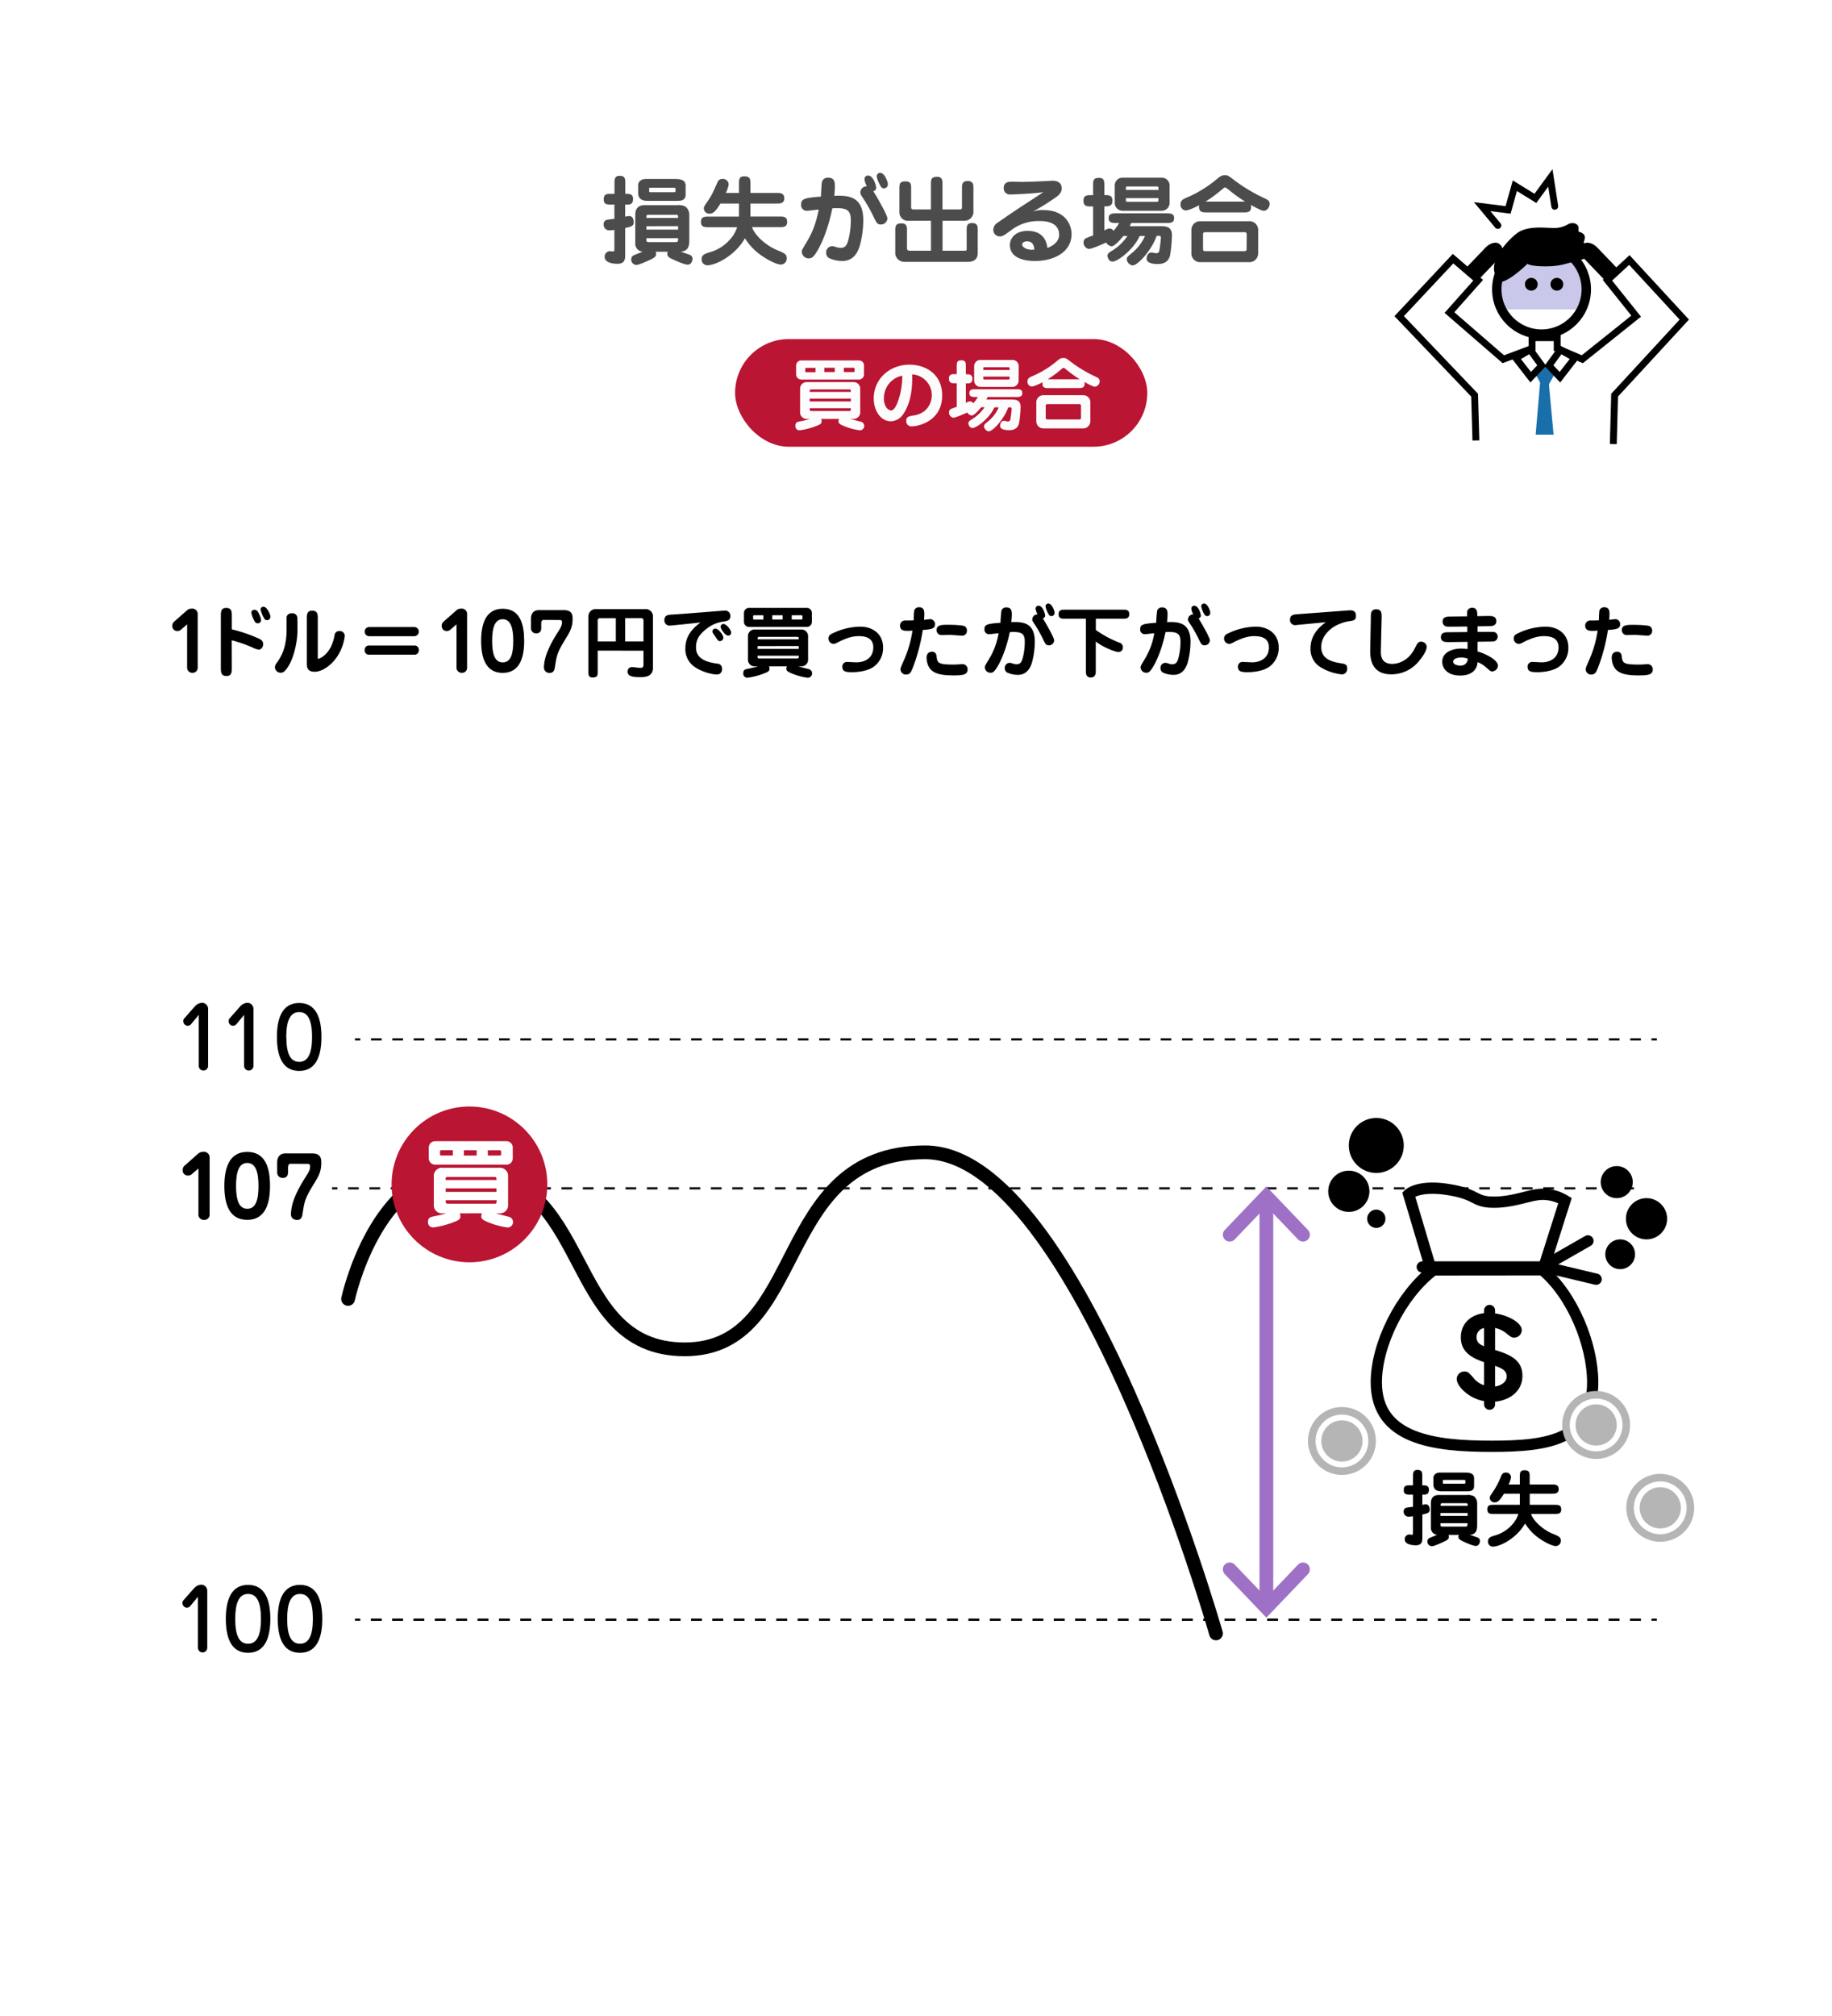 <svg xmlns="http://www.w3.org/2000/svg" viewBox="0 0 800 880"><defs><style>.cls-1,.cls-13{fill:#fff;}.cls-10,.cls-11,.cls-15,.cls-16,.cls-17,.cls-2,.cls-3,.cls-4,.cls-8,.cls-9{fill:none;}.cls-10,.cls-15,.cls-16,.cls-17,.cls-2,.cls-3,.cls-8,.cls-9{stroke:#000;}.cls-10,.cls-11,.cls-13,.cls-15,.cls-16,.cls-17,.cls-2,.cls-3,.cls-4,.cls-8,.cls-9{stroke-miterlimit:10;}.cls-2,.cls-3{stroke-width:0.93px;}.cls-3{stroke-dasharray:4.66 4.66;}.cls-4{stroke:#9e71c6;}.cls-10,.cls-16,.cls-4,.cls-9{stroke-linecap:round;}.cls-10,.cls-4{stroke-width:6px;}.cls-5{fill:#4c4c4c;}.cls-6{fill:#ba1532;}.cls-7{fill:#fcfcfc;}.cls-8,.cls-9{stroke-width:4.92px;}.cls-11,.cls-13{stroke:#b5b5b5;stroke-width:3.3px;}.cls-12{fill:#b5b5b5;}.cls-14{fill:#c9c8ea;}.cls-15{stroke-width:4.11px;}.cls-16,.cls-17{stroke-width:3px;}.cls-18{fill:#186faa;}</style></defs><g id="レイヤー_4" data-name="レイヤー 4"><rect class="cls-1" x="-3574" y="-524" width="6049" height="7188"/></g><g id="レイヤー_1" data-name="レイヤー 1"><line class="cls-2" x1="155" y1="453.71" x2="157.34" y2="453.71"/><line class="cls-3" x1="162" y1="453.71" x2="718.83" y2="453.71"/><line class="cls-2" x1="721.16" y1="453.71" x2="723.5" y2="453.71"/><line class="cls-2" x1="145" y1="518.71" x2="147.34" y2="518.71"/><line class="cls-3" x1="152" y1="518.71" x2="708.83" y2="518.71"/><line class="cls-2" x1="711.16" y1="518.71" x2="713.5" y2="518.71"/><polyline class="cls-2" points="157.34 707 155 707 157.34 707"/><line class="cls-3" x1="162" y1="707" x2="718.83" y2="707"/><polyline class="cls-2" points="721.16 707 723.5 707 721.16 707"/><line class="cls-3" x1="716.5" y1="707" x2="159.67" y2="707"/><line class="cls-4" x1="553" y1="525" x2="553" y2="697"/><polyline class="cls-4" points="569 685.04 553 701.77 537 685.04"/><polyline class="cls-4" points="537 538.96 553 522.23 569 538.96"/><path d="M621.11,652.37v4.53a9.3,9.3,0,0,1,1.44-.25c1.76,0,1.76,1.94,1.76,2.34,0,1.4-.94,1.62-3.2,2.12v10c0,1.48,0,3.42-2.88,3.42-1.77,0-4.79-.43-4.79-2.55a2,2,0,0,1,2-2.16c.18,0,.9.11,1,.11.58,0,.58-.15.58-1.37v-6.7a19.27,19.27,0,0,1-2,.18,2.1,2.1,0,0,1-2.06-2.19,1.6,1.6,0,0,1,1.08-1.69c.44-.15,2.52-.36,3-.44v-5.32h-1.16c-1.51,0-2.88,0-2.88-1.91,0-2.13,1.16-2.13,2.88-2.13h1.16v-3.85c0-1.47,0-2.88,1.9-2.88,2.13,0,2.13,1.19,2.13,2.88v3.85c1.55,0,2.91,0,2.91,1.91,0,1.59-.68,2.13-2.12,2.13ZM632.52,670a3,3,0,0,1,.18.8c0,1.08-.83,1.51-1.87,2-1.19.58-4.54,2.13-5.51,2.13a2,2,0,0,1-2-2.09,1.65,1.65,0,0,1,1.12-1.59c.47-.21,2.7-1.08,3.17-1.29a3,3,0,0,1-2.77-3.21V656.15c0-3.57,2.77-3.57,3.6-3.57h12a5.87,5.87,0,0,1,3.13.51,3.8,3.8,0,0,1,1.48,3v9.21c0,1.95,0,4.4-3.17,4.65.54.21,3.42,1.19,3.53,1.26a1.57,1.57,0,0,1,.86,1.4c0,.51-.32,2.2-1.8,2.2s-5.65-2-6-2.2c-.79-.39-1.62-.79-1.62-1.87a2,2,0,0,1,.18-.76Zm6.84-27.21c1.76,0,4.35,0,4.35,2.48v3.35c0,2.34-2.05,2.34-3,2.34h-11.3c-.65,0-3.46,0-3.46-2.91v-2.88c0-1.62,1.33-2.38,3-2.38Zm1.55,14.54c0-1.08,0-1.18-1-1.18h-9.83c-1,0-1,.14-1,1.18ZM629,660.43v1.26h11.88v-1.26Zm0,4.46c0,1.37,0,1.48,1,1.48h9.83c1,0,1-.33,1-1.48ZM630.5,646c-.39,0-.43,0-.43.32v.72c0,.51,0,.62.43.62h8.57c.79,0,.83,0,.83-.62v-.68c0-.36-.25-.36-1-.36Z"/><path d="M663.69,644.66c0-1.65,0-2.88,2.06-2.88,2.23,0,2.23,1.26,2.23,2.88V648h9.79c1.22,0,2.88,0,2.88,2s-1.62,2-2.88,2H668v4.86h10.87c1.44,0,2.88,0,2.88,2s-1.44,2-2.88,2h-10.3c1.37,3.78,6.12,7.23,9.07,8.46,3.14,1.29,3.93,1.65,3.93,3.2a2.21,2.21,0,0,1-2.2,2.34c-1.58,0-4.82-1.69-7-3.2a22,22,0,0,1-6.4-6.66c-3.6,6.41-10.84,10.11-14.08,10.11a2.13,2.13,0,0,1-2.12-2.26c0-1.52,1-2,2.73-2.52a15.85,15.85,0,0,0,8.64-5.8,12.11,12.11,0,0,0,1.91-3.67H652.36c-1.48,0-2.88,0-2.88-2s1.4-2,2.88-2h11.33V652h-6.94c-1.87,3.17-2.88,3.78-4,3.78a2,2,0,0,1-2.19-1.94c0-.62.14-.83,1.29-2.52a34.44,34.44,0,0,0,3.64-6.91c.36-.83.75-1.62,2.09-1.62a2.13,2.13,0,0,1,2.26,2,10.39,10.39,0,0,1-1.08,3.2h4.93Z"/><path class="cls-5" d="M273,89.31V94.6a10.62,10.62,0,0,1,1.68-.29c2.05,0,2.05,2.26,2.05,2.73,0,1.64-1.09,1.89-3.73,2.48v11.63c0,1.72,0,4-3.36,4-2.06,0-5.59-.5-5.59-3a2.35,2.35,0,0,1,2.35-2.52c.21,0,1,.13,1.22.13.67,0,.67-.17.67-1.6v-7.81c-.92.12-1.93.21-2.31.21A2.45,2.45,0,0,1,263.6,98a1.86,1.86,0,0,1,1.26-2c.5-.17,2.94-.42,3.44-.51V89.31H267c-1.77,0-3.36,0-3.36-2.23,0-2.48,1.34-2.48,3.36-2.48h1.34V80.11c0-1.72,0-3.36,2.23-3.36,2.48,0,2.48,1.38,2.48,3.36V84.6c1.8,0,3.4,0,3.4,2.23,0,1.85-.8,2.48-2.48,2.48Zm13.31,20.58a3.15,3.15,0,0,1,.21.93c0,1.26-1,1.76-2.18,2.35-1.39.67-5.3,2.48-6.43,2.48a2.34,2.34,0,0,1-2.27-2.44,1.92,1.92,0,0,1,1.31-1.85c.54-.25,3.15-1.26,3.69-1.51a3.46,3.46,0,0,1-3.23-3.74V93.72c0-4.16,3.23-4.16,4.2-4.16h14a6.87,6.87,0,0,1,3.65.59A4.43,4.43,0,0,1,301,93.68v10.75c0,2.27,0,5.13-3.7,5.42.63.25,4,1.39,4.12,1.47a1.84,1.84,0,0,1,1,1.64c0,.59-.37,2.56-2.1,2.56s-6.59-2.35-7.05-2.56c-.93-.46-1.89-.93-1.89-2.19a2.18,2.18,0,0,1,.21-.88Zm8-31.76c2.06,0,5.09,0,5.09,2.9v3.91c0,2.73-2.4,2.73-3.53,2.73H282.67c-.76,0-4,0-4-3.4V80.91c0-1.89,1.56-2.78,3.45-2.78Zm1.81,17c0-1.26,0-1.38-1.18-1.38H283.47c-1.22,0-1.22.17-1.22,1.38Zm-13.86,3.62v1.47h13.86V98.72Zm0,5.21c0,1.59,0,1.72,1.22,1.72h11.46c1.18,0,1.18-.38,1.18-1.72Zm1.72-22c-.46,0-.5,0-.5.38v.84c0,.59,0,.72.5.72h10c.92,0,1,0,1-.72v-.8c0-.42-.29-.42-1.21-.42Z"/><path class="cls-5" d="M322.69,80.32c0-1.93,0-3.36,2.4-3.36,2.6,0,2.6,1.47,2.6,3.36v3.9h11.43c1.43,0,3.36,0,3.36,2.32s-1.89,2.31-3.36,2.31H327.69v5.67h12.69c1.68,0,3.36,0,3.36,2.31s-1.68,2.31-3.36,2.31h-12c1.6,4.41,7.15,8.44,10.59,9.87,3.65,1.51,4.58,1.93,4.58,3.74a2.58,2.58,0,0,1-2.56,2.73c-1.85,0-5.63-2-8.19-3.74A25.5,25.5,0,0,1,325.3,104c-4.2,7.48-12.65,11.8-16.43,11.8a2.51,2.51,0,0,1-2.48-2.64c0-1.77,1.18-2.31,3.2-2.94a18.5,18.5,0,0,0,10.08-6.77,14.48,14.48,0,0,0,2.23-4.28H309.46c-1.72,0-3.36,0-3.36-2.31s1.64-2.31,3.36-2.31h13.23V88.85h-8.1c-2.19,3.69-3.36,4.41-4.67,4.41A2.33,2.33,0,0,1,307.36,91c0-.72.17-1,1.51-2.94,2-2.94,2.23-3.57,4.25-8.07.42-1,.88-1.89,2.43-1.89a2.49,2.49,0,0,1,2.65,2.4,12.37,12.37,0,0,1-1.26,3.73h5.75Z"/><path class="cls-5" d="M356.21,110.61c-1,1.42-1.64,2.18-3,2.18a3,3,0,0,1-3.06-2.81c0-.76,0-.84,2-4.16s3.87-6.89,5.38-14.33c-.8,0-4.24.51-5,.51a2.44,2.44,0,0,1-2.69-2.69c0-2.56,1.52-2.94,8.62-3.49.12-1,.21-5.75.54-6.64a2.66,2.66,0,0,1,2.69-1.63c2.9,0,2.9,2.43,2.9,3.82a39.74,39.74,0,0,1-.29,4.11c6.25-.25,12.68.21,12.68,10.67a43.54,43.54,0,0,1-1.55,11.22c-.76,2.31-2.44,6.55-7.56,6.55a13.84,13.84,0,0,1-6-1.34,2.75,2.75,0,0,1-1.09-2.27,2.65,2.65,0,0,1,2.6-2.85,3.39,3.39,0,0,1,1.18.21,8.63,8.63,0,0,0,2.56.54c2.44,0,3-2,3.57-4.45a34.64,34.64,0,0,0,.84-7.35c0-3.66-.71-5.55-5.84-5.55-1.05,0-1.72,0-2.23.09C360.83,103.84,356.63,110,356.21,110.61ZM387.5,95.36A2.79,2.79,0,0,1,384.73,98c-1.64,0-2-.71-3.28-3.44A69.11,69.11,0,0,0,377.21,87c-1.34-2-1.51-2.23-1.51-2.9a2.73,2.73,0,0,1,2.86-2.77,8.8,8.8,0,0,1-1.05-3A1.53,1.53,0,0,1,379,76.62c2.56,0,3.61,4.71,3.61,5.21a1.53,1.53,0,0,1-1.26,1.64C382.67,85.48,387.5,93.8,387.5,95.36Zm.21-14.87A1.7,1.7,0,0,1,386,82.21c-1,0-1.43-.84-1.76-1.51A12.13,12.13,0,0,1,382.84,77a1.5,1.5,0,0,1,1.55-1.55c1.85,0,3,3.48,3.2,4.11A3,3,0,0,1,387.71,80.49Z"/><path class="cls-5" d="M406.53,109.43V96.36h-9.71a3.68,3.68,0,0,1-4.07-3.65V82.54c0-2.1,0-3.36,2.6-3.36s2.52,1.35,2.52,3.36v8c0,.71.55.88,1,.88h7.65V80.57c0-2,0-3.4,2.64-3.4,2.4,0,2.4,1.59,2.4,3.4V91.41h7.52c.58,0,1,0,1-1.14V82.38c0-1.77,0-3.36,2.52-3.36s2.48,1.84,2.48,3.36V92.79a3.91,3.91,0,0,1-4,3.57h-9.49v13.07h9.66c.71,0,.88-.08.88-.88v-7.9c0-1.89,0-3.28,2.44-3.28s2.39,1.73,2.39,3.28v9.79c0,3.19-2.27,3.86-4.45,3.86H394.76a4,4,0,0,1-3.82-3.53v-9.91c0-1.85,0-3.36,2.6-3.36s2.53,1.6,2.53,3.36v7.39c0,1.18.79,1.18,1.21,1.18Z"/><path class="cls-5" d="M455.58,91.7c9.83,0,12.35,6.64,12.35,10.46,0,8-7.89,11.76-15.92,11.76-1.59,0-11,0-11-6.93,0-3.32,2.73-6.21,7.73-6.21,7.6,0,8.4,5.67,8.65,7.47,4-1.59,5.12-3.86,5.12-5.75,0-6-7-6-8.36-6a19.55,19.55,0,0,0-13,4.29c-3.06,2.18-3.4,2.39-4.58,2.39a2.81,2.81,0,0,1-2.81-2.94,3.88,3.88,0,0,1,2.1-3.19c7.56-5.25,8.78-6,19.74-13.15-5.29.72-14.19,1-14.53,1a2.67,2.67,0,0,1-2.77-2.77c0-2.82,2.43-2.82,3.65-2.82.63,0,3.53.09,4.12.09,3.28,0,8.53-.26,10.08-.34.42,0,3.4-.17,3.53-.17,2.23,0,3.95,1,3.95,3.32,0,2-1.43,3.11-2.69,4a105,105,0,0,1-10,6.22A11.63,11.63,0,0,1,455.58,91.7Zm-7.1,13.65c-1.34,0-2.14.63-2.14,1.35,0,1.18,1.89,2.31,4.24,2.31.38,0,.63,0,1.1-.08C451.59,107.92,451.42,105.35,448.48,105.35Z"/><path class="cls-5" d="M490.57,103c-1.52,1.85-3.91,4.5-5.17,4.5a3.08,3.08,0,0,1-2.35-1.64c-.34.17-6.22,2.81-7.48,2.81a2.73,2.73,0,0,1-2.39-2.81,2.17,2.17,0,0,1,.71-1.72,35.68,35.68,0,0,1,3.44-1.35V90.11h-.79c-1.77,0-3.41,0-3.41-2.48s1.64-2.44,3.41-2.44h.79V81c0-2.1,0-3.36,2.61-3.36,2.31,0,2.31,1.56,2.31,3.36v4.16c1.89,0,3.53,0,3.53,2.44s-1.64,2.48-3.53,2.48v10.54a5.44,5.44,0,0,1,2.18-.88,2.22,2.22,0,0,1,1.85,1,23.71,23.71,0,0,0,2.44-3.4H487.5c-1.6,0-3.36,0-3.36-2.11s1.76-2.1,3.36-2.1h21.84c1.64,0,3.37,0,3.37,2.1s-1.73,2.11-3.37,2.11H494c-.17.37-.33.67-.67,1.38h13.11c2.47,0,5.33,0,5.33,4a64.68,64.68,0,0,1-.75,8.36c-.47,2.44-1.94,4.16-5.42,4.16-.89,0-4.88,0-4.88-2.31,0-1.6.93-2.73,2.06-2.73.3,0,1.77.34,2.1.34,1.22,0,1.35-.93,1.43-1.39.34-2.1.63-4.87.63-5.34,0-.88-.38-.88-1-.88h-.84c-2,5.93-8.11,12.94-10.58,12.94a3.07,3.07,0,0,1-2.48-2.6c0-.93.21-1.14,2.18-2.78A20,20,0,0,0,500,103h-2.31c-2.65,5.93-9.62,11.18-11.85,11.18-1.89,0-2.23-2.31-2.23-2.48,0-1,.8-1.51,1.47-1.93a22.14,22.14,0,0,0,7.27-6.77Zm20.16-14.53A3.42,3.42,0,0,1,507.08,92H490.44a3.42,3.42,0,0,1-3.65-3.57V81.12a3.41,3.41,0,0,1,3.65-3.57h16.64a3.41,3.41,0,0,1,3.65,3.57Zm-4.87-5.55V82c0-.59-.46-.59-.72-.59H492.33c-.25,0-.67,0-.67.59v.92Zm-14.2,3.57v1c0,.59.42.59.67.59h12.81c.26,0,.72,0,.72-.59v-1Z"/><path class="cls-5" d="M526.94,92.71c-1.68,0-3.36,0-3.36-2.44a2.21,2.21,0,0,1,.12-.71c-.75.38-4.41,2.31-6,2.31a2.52,2.52,0,0,1-2.19-2.65c0-1.76,1-2.26,3.15-3.15a52.65,52.65,0,0,0,12.52-7.73c1.77-1.47,2.23-1.84,3.78-1.84,1.22,0,1.3.08,4.12,2.22a71.13,71.13,0,0,0,13.36,7.94c1.17.55,2,1.09,2,2.35s-1.05,3-2.56,3c-1.09,0-4.24-1.77-5.67-2.57a4.14,4.14,0,0,1,.13.89c0,2.39-1.73,2.39-3.36,2.39Zm22.47,17.73a3.84,3.84,0,0,1-4,4H524.25a3.82,3.82,0,0,1-4-4v-9.87a3.82,3.82,0,0,1,4-4h21.17a3.8,3.8,0,0,1,4,4Zm-5-8.15a.82.82,0,0,0-.92-.93H526.22a.81.81,0,0,0-.88.93v6.42a.81.81,0,0,0,.88.93h17.23a.84.84,0,0,0,.92-.93ZM543.7,88a66,66,0,0,1-7.39-5.37c-.42-.34-1-.8-1.39-.8-.17,0-.38.08-.88.5A60,60,0,0,1,526.43,88Z"/><path d="M78.86,275a2.14,2.14,0,0,1-1.39.44,2.08,2.08,0,0,1-2.21-2.21,2.3,2.3,0,0,1,.78-1.87l5.68-5a3,3,0,0,1,2-.68,2.31,2.31,0,0,1,2.61,2.34v23.29a2.2,2.2,0,0,1-2.27,2.38,2.26,2.26,0,0,1-2.35-2.45V272.55Z"/><path d="M101.23,291.45c0,1.8,0,3.64-2.34,3.64s-2.45-1.67-2.45-3.64V269c0-1.81,0-3.64,2.31-3.64,2.48,0,2.48,1.66,2.48,3.64v5.71a66.41,66.41,0,0,1,11.12,3.74c1.29.54,2.58,1.12,2.58,2.75,0,1-.71,2.38-2,2.38a10.75,10.75,0,0,1-2.79-1,61.8,61.8,0,0,0-8.94-3.09ZM113,267.79a7.88,7.88,0,0,1,1,2.82,1.4,1.4,0,0,1-1.5,1.46c-.81,0-1.15-.51-1.59-1.39a11.45,11.45,0,0,1-1.16-3.16,1.28,1.28,0,0,1,1.36-1.33C112.18,266.19,112.66,267,113,267.79Zm5.07,1.46a1.43,1.43,0,0,1-1.4,1.46c-.88,0-1.15-.44-1.63-1.36a12.87,12.87,0,0,1-1.26-3.23,1.26,1.26,0,0,1,1.29-1.29C116.57,264.83,118.1,268.2,118.1,269.25Z"/><path d="M124.49,292.74a2.51,2.51,0,0,1-4.45-1.49,3.2,3.2,0,0,1,.85-1.94c1.66-2.38,4.25-6.22,4.25-14.45,0-1.83,0-5.13,0-5.44.1-.75.68-1.73,2.38-1.73a2.16,2.16,0,0,1,2.28,1.56c.13.38.1,5.27.1,6C129.93,279.83,128.23,288.77,124.49,292.74Zm14.28-6c0,.78,0,.85.24.85s4.28-1.36,6.25-7.08a19.71,19.71,0,0,0,.85-3.33,2,2,0,0,1,2.08-1.73,2.17,2.17,0,0,1,2.38,2.11,20.78,20.78,0,0,1-4.29,10.37c-1.9,2.34-5.4,5.3-8.87,5.3s-3.44-2.28-3.44-4.08V270.2c0-1.83,0-3.63,2.32-3.63,2.48,0,2.48,1.66,2.48,3.63Z"/><path d="M180.89,273.71a2,2,0,1,1,0,4H161.24a2,2,0,1,1,0-4Zm0,8.05a1.86,1.86,0,0,1,2,2,1.83,1.83,0,0,1-2,2H161.24a1.83,1.83,0,0,1-2-2,1.87,1.87,0,0,1,2-2Z"/><path d="M196.5,275a2.14,2.14,0,0,1-1.39.44,2.08,2.08,0,0,1-2.21-2.21,2.3,2.3,0,0,1,.78-1.87l5.68-5a3,3,0,0,1,2-.68,2.31,2.31,0,0,1,2.61,2.34v23.29a2.2,2.2,0,0,1-2.27,2.38,2.26,2.26,0,0,1-2.35-2.45V272.55Z"/><path d="M228.9,279.72c0,7.21-1.9,14-9.38,14s-9.42-6.63-9.42-14c0-6.83,1.74-14,9.42-14S228.9,272.69,228.9,279.72Zm-14,0c0,5.58,1.08,9.42,4.62,9.42s4.62-3.64,4.62-9.42c0-5.61-1.12-9.41-4.62-9.41S214.9,274.11,214.9,279.72Z"/><path d="M237.4,270.61c-.85,0-1.05.58-1.05,2v1.47c0,2.07-1.29,2.38-2.14,2.38a2.19,2.19,0,0,1-2.35-2.25V270c0-2,1-3.67,3.44-3.67h11c3.7,0,3.74,2.41,3.74,3.74,0,3.3-.82,5.13-2.55,7.95-4.18,6.84-4.32,7.58-5.2,13.33-.11.75-.38,2.38-2.25,2.38a2.34,2.34,0,0,1-2.51-2.31c0-5.48,3.63-11.66,6.18-15.64,1.4-2.18,1.7-3,1.7-4.15,0-.81-.2-1-1.36-1Z"/><path d="M261,284v9c0,1.76,0,2.72-2.21,2.72-1.87,0-1.87-1.26-1.87-2.76v-23.9a3.21,3.21,0,0,1,3.5-3.19h21.32a3.17,3.17,0,0,1,3.4,3.16v22.33c0,4.15-3.47,4.22-5.85,4.22-4.05,0-5.24-.85-5.24-2.38a1.87,1.87,0,0,1,2.11-2c.51,0,2.93.34,3.5.34,1.33,0,1.33-.92,1.33-1.5v-6Zm7.92-4V269.86H262a.92.92,0,0,0-1,1V280ZM281,280v-9.15a.94.94,0,0,0-1.05-1H273V280Z"/><path d="M292.38,273.09a2.22,2.22,0,0,1-2.24-2.48c0-2.17,1.83-2.28,3.3-2.34,3.63-.17,22.26-1.74,23-1.74a2.27,2.27,0,0,1,2.51,2.42c0,1.9-1.46,2.14-3.16,2.38a15,15,0,0,0-7.07,3c-3.2,2.42-4.79,4.73-4.79,8.26,0,5.65,5.88,6.56,9.28,7.11A2.07,2.07,0,0,1,315.3,292a2.16,2.16,0,0,1-2.25,2.41c-3,0-8.33-1.84-10.77-4.15a9.26,9.26,0,0,1-3-7.17c0-6.19,4-9.32,6.59-11.39C304.66,271.9,292.89,273.09,292.38,273.09Zm20,1.3c1.32,0,3.5,2.78,3.5,3.94a1.56,1.56,0,0,1-1.5,1.53c-.71,0-.85-.2-2.24-2.31-.88-1.29-1-1.43-1-1.8A1.21,1.21,0,0,1,312.34,274.39Zm2.34-.79a1.14,1.14,0,0,1,1.26-1.22c1.16,0,3.3,2.52,3.3,3.74a1.24,1.24,0,0,1-1.26,1.33,2.24,2.24,0,0,1-.64-.14C316.45,276.94,314.68,274.49,314.68,273.6Z"/><path d="M335.8,290.87a2.55,2.55,0,0,1,.24,1c0,1.16-.85,1.5-2.45,2.11a30.28,30.28,0,0,1-7.11,1.84,1.76,1.76,0,0,1-1.9-2c0-1.46.88-1.66,1.87-1.87a41,41,0,0,0,4.55-1.09h-1.25a2.86,2.86,0,0,1-3.13-3V277.79a2.88,2.88,0,0,1,3.13-3h20a2.89,2.89,0,0,1,3.13,3v10.06a2.87,2.87,0,0,1-3.13,3h-1.23c1.19.31,3.57,1,4.8,1.26a1.92,1.92,0,0,1-.55,3.74,27,27,0,0,1-7.95-2.31c-.68-.34-1.43-.71-1.43-1.6a2.36,2.36,0,0,1,.27-1.09Zm18.73-19.51a2.21,2.21,0,0,1-2.31,2.31h-25a2.24,2.24,0,0,1-2.35-2.31v-3.71a2.24,2.24,0,0,1,2.35-2.31h25a2.21,2.21,0,0,1,2.31,2.31Zm-21.18-2.79h-4c-.38,0-.48.24-.48.51V270c0,.34.13.47.48.47h4Zm15.44,10.51c0-.79,0-1.09-.79-1.09H331.62c-.79,0-.79.3-.79,1.09Zm-18,2.95v1.23h18V282Zm0,4.19c0,.95,0,1.22.79,1.22H348c.79,0,.79-.27.79-1.22Zm10.95-17.65h-4.52v1.87h4.52Zm4,1.87h4.18c.34,0,.51-.13.51-.47v-.89a.45.45,0,0,0-.51-.51h-4.18Z"/><path d="M370,288.94c.4,0,3.4.17,4,.17,3.5,0,7.35-1.74,7.35-6.53,0-3.47-2.38-4.9-6.33-4.9-2.79,0-5.4.79-9.18,2.72a4.16,4.16,0,0,1-1.87.68,2.37,2.37,0,0,1-2.21-2.38c0-1.42,1.12-1.93,1.87-2.27a28.78,28.78,0,0,1,12-2.89c5.55,0,10,3.26,10,9.11a10.05,10.05,0,0,1-4.45,8.63c-2.79,1.77-6.9,2.14-9.11,2.14-3.23,0-4.25-.47-4.25-2.58A2,2,0,0,1,370,288.94Z"/><path d="M399.24,266.43a2.15,2.15,0,0,1,2.18-1.36c2.21,0,2.21,2,2.21,2.92s-.07,1.74-.14,2.55c.44,0,2.35-.27,2.72-.27a2.13,2.13,0,0,1,2.08,2.18c0,2.11-1.77,2.24-5.34,2.55-1.23,8.67-4.39,17-5.13,18.19a2.23,2.23,0,0,1-2,1.25,2.34,2.34,0,0,1-2.59-2.31c0-.51.14-.85,1.23-3.36a49.4,49.4,0,0,0,4-13.5c-.74.07-1.53.1-2.24.1-1.12,0-3.2,0-3.2-2.28a2.2,2.2,0,0,1,2.35-2.24c1.43,0,2.28,0,3.64-.07A33.64,33.64,0,0,1,399.24,266.43ZM409,286.56c.31,2.85.71,3.53,7.45,3.53a32.4,32.4,0,0,0,3.5-.2c.13,0,.27,0,.41,0a2.24,2.24,0,0,1,2.17,2.35c0,2.35-2.24,2.58-6.19,2.58-5.61,0-7.65-.91-8.94-1.76-2.75-1.81-2.79-5.58-2.79-6,0-2.55,2.08-2.55,2.18-2.55C407.5,284.48,408.8,284.55,409,286.56Zm11.12-9.08c-.34,0-4.52-.34-5.37-.34-.55,0-2.93.07-3.44.07A2.11,2.11,0,0,1,409,275c0-2.28,2.28-2.28,5.21-2.28,1.22,0,6.12.11,7,.62a2.11,2.11,0,0,1,1,2.21A2,2,0,0,1,420.12,277.48Z"/><path d="M435,291.89c-.81,1.16-1.32,1.77-2.45,1.77a2.44,2.44,0,0,1-2.48-2.28c0-.61,0-.68,1.63-3.36a31.84,31.84,0,0,0,4.36-11.59c-.65,0-3.44.4-4,.4a2,2,0,0,1-2.17-2.17c0-2.08,1.22-2.38,7-2.82a54,54,0,0,1,.44-5.38,2.16,2.16,0,0,1,2.17-1.32c2.35,0,2.35,2,2.35,3.09a30.43,30.43,0,0,1-.24,3.33c5.07-.2,10.27.17,10.27,8.64a35.21,35.21,0,0,1-1.26,9.08c-.61,1.87-2,5.3-6.12,5.3a11.09,11.09,0,0,1-4.86-1.09,2.23,2.23,0,0,1-.88-1.83,2.15,2.15,0,0,1,2.1-2.32,2.88,2.88,0,0,1,1,.17,6.78,6.78,0,0,0,2.07.45c2,0,2.41-1.64,2.89-3.61a28.18,28.18,0,0,0,.68-6c0-2.95-.58-4.48-4.73-4.48-.85,0-1.39,0-1.8.06C438.75,286.42,435.35,291.38,435,291.89Zm25.33-12.34a2.27,2.27,0,0,1-2.25,2.14c-1.32,0-1.59-.57-2.65-2.78a57,57,0,0,0-3.43-6.12c-1.09-1.63-1.22-1.8-1.22-2.35a2.21,2.21,0,0,1,2.31-2.24,7.1,7.1,0,0,1-.85-2.42,1.24,1.24,0,0,1,1.22-1.39c2.07,0,2.92,3.81,2.92,4.22a1.23,1.23,0,0,1-1,1.32C456.43,271.56,460.34,278.29,460.34,279.55Zm.17-12a1.38,1.38,0,0,1-1.39,1.39c-.79,0-1.16-.68-1.43-1.22a9.8,9.8,0,0,1-1.12-3,1.21,1.21,0,0,1,1.25-1.26c1.5,0,2.45,2.82,2.59,3.33A2.61,2.61,0,0,1,460.51,267.52Z"/><path d="M478.53,275a47.81,47.81,0,0,0,10.23,5.51,2,2,0,0,1,1.57,2,1.9,1.9,0,0,1-2,2.1c-1.16,0-6.46-1.93-9.83-4.58V293c0,.78,0,2.72-2.18,2.72s-2.14-1.91-2.14-2.72V270.07H465c-1.26,0-2.72,0-2.72-1.94s1.36-2,2.72-2h25.39c1.26,0,2.73,0,2.73,1.94s-1.37,2-2.73,2H478.53Z"/><path d="M503,291.89c-.81,1.16-1.32,1.77-2.45,1.77a2.44,2.44,0,0,1-2.48-2.28c0-.61,0-.68,1.63-3.36a31.84,31.84,0,0,0,4.36-11.59c-.65,0-3.44.4-4,.4a2,2,0,0,1-2.17-2.17c0-2.08,1.22-2.38,7-2.82a54,54,0,0,1,.44-5.38,2.16,2.16,0,0,1,2.17-1.32c2.35,0,2.35,2,2.35,3.09a30.43,30.43,0,0,1-.24,3.33c5.07-.2,10.27.17,10.27,8.64a35.21,35.21,0,0,1-1.26,9.08c-.61,1.87-2,5.3-6.12,5.3a11.09,11.09,0,0,1-4.86-1.09,2.23,2.23,0,0,1-.88-1.83,2.15,2.15,0,0,1,2.1-2.32,2.88,2.88,0,0,1,1,.17,6.78,6.78,0,0,0,2.07.45c2,0,2.41-1.64,2.89-3.61a28.18,28.18,0,0,0,.68-6c0-2.95-.58-4.48-4.73-4.48-.85,0-1.39,0-1.8.06C506.75,286.42,503.35,291.38,503,291.89Zm25.33-12.34a2.27,2.27,0,0,1-2.25,2.14c-1.32,0-1.59-.57-2.65-2.78a57,57,0,0,0-3.43-6.12c-1.09-1.63-1.22-1.8-1.22-2.35a2.21,2.21,0,0,1,2.31-2.24,7.1,7.1,0,0,1-.85-2.42,1.24,1.24,0,0,1,1.22-1.39c2.07,0,2.92,3.81,2.92,4.22a1.23,1.23,0,0,1-1,1.32C524.43,271.56,528.34,278.29,528.34,279.55Zm.17-12a1.38,1.38,0,0,1-1.39,1.39c-.79,0-1.16-.68-1.43-1.22a9.8,9.8,0,0,1-1.12-3,1.21,1.21,0,0,1,1.25-1.26c1.5,0,2.45,2.82,2.59,3.33A2.61,2.61,0,0,1,528.51,267.52Z"/><path d="M542.76,288.94c.41,0,3.4.17,4,.17,3.5,0,7.35-1.74,7.35-6.53,0-3.47-2.38-4.9-6.33-4.9-2.78,0-5.4.79-9.18,2.72a4.16,4.16,0,0,1-1.87.68,2.38,2.38,0,0,1-2.21-2.38c0-1.42,1.13-1.93,1.87-2.27a28.78,28.78,0,0,1,12-2.89c5.55,0,10,3.26,10,9.11a10.07,10.07,0,0,1-4.46,8.63c-2.79,1.77-6.9,2.14-9.11,2.14-3.23,0-4.25-.47-4.25-2.58A2,2,0,0,1,542.76,288.94Z"/><path d="M567.17,272.72c-.65.07-1.12.14-1.36.14a2.2,2.2,0,0,1-2.48-2.32c0-2.17,1.53-2.31,3.43-2.44l21.83-1.64c1.46-.1,3.53-.27,3.53,2.35,0,2-1,2.07-3.4,2.41a19,19,0,0,0-6.25,2.38c-2.18,1.43-5.51,4.32-5.51,8.88,0,5.1,4.45,6.39,8.33,7,2.07.34,3,.48,3,2.28a2.38,2.38,0,0,1-2.21,2.62,21.91,21.91,0,0,1-9.05-2.92,9.19,9.19,0,0,1-4.76-8.4c0-5.64,3.47-9.15,6.7-11.46Z"/><path d="M603,283.73c-.06,2.28,0,6.06,5,6.06.61,0,6.5,0,9.93-7,1-2,1.33-2.68,2.62-2.68a2.36,2.36,0,0,1,2.45,2.21c0,2.38-3.17,6-3.51,6.42a15.38,15.38,0,0,1-12,5.61c-9.38,0-9.21-8.26-9.14-11l.27-13.81c0-1.83.07-3.57,2.34-3.57,2.45,0,2.42,1.87,2.38,3.68Z"/><path d="M649.72,268.88c1.77,0,3.67,0,3.67,2.24s-2.07,2.18-3.6,2.21l-4.56.07,0,2.41,5.16,0c1.47,0,2.11,0,2.59.27a2.12,2.12,0,0,1,0,3.64c-.47.34-1.09.31-2.58.34l-5.17.07,0,4.25c3,.78,8.88,3.53,8.88,6.22a2.61,2.61,0,0,1-2.45,2.48c-.82,0-1-.24-2.82-1.87a11.66,11.66,0,0,0-3.61-2.18c-.23,3.51-2.85,5.85-7.58,5.85-5.84,0-7.85-3.36-7.85-6,0-4.55,5.1-5.78,8.26-5.78a27.63,27.63,0,0,1,2.79.21l0-3.13-8,.1c-1.7,0-3.64,0-3.64-2.14s1.91-2.17,3.61-2.17l7.92-.07,0-2.42-7.14.07c-1.87,0-2.34,0-3-.61a2.19,2.19,0,0,1-.64-1.6c0-2.17,1.9-2.17,3.6-2.21l7.11-.1c0-2.07,0-2.31.27-2.75a2.24,2.24,0,0,1,1.93-1c2.25,0,2.25,2,2.25,3.68ZM638.09,287c-.1,0-3.5,0-3.5,1.83,0,1.19,1.67,1.7,3.1,1.7a3,3,0,0,0,3.26-3A8.14,8.14,0,0,0,638.09,287Z"/><path d="M669.24,288.94c.4,0,3.4.17,4,.17,3.5,0,7.35-1.74,7.35-6.53,0-3.47-2.38-4.9-6.33-4.9-2.79,0-5.4.79-9.18,2.72a4.16,4.16,0,0,1-1.87.68A2.38,2.38,0,0,1,661,278.7c0-1.42,1.13-1.93,1.87-2.27a28.78,28.78,0,0,1,12-2.89c5.55,0,10,3.26,10,9.11a10.05,10.05,0,0,1-4.45,8.63c-2.79,1.77-6.9,2.14-9.11,2.14-3.23,0-4.25-.47-4.25-2.58A2,2,0,0,1,669.24,288.94Z"/><path d="M698.44,266.43a2.15,2.15,0,0,1,2.18-1.36c2.21,0,2.21,2,2.21,2.92s-.07,1.74-.14,2.55c.44,0,2.35-.27,2.72-.27a2.13,2.13,0,0,1,2.08,2.18c0,2.11-1.77,2.24-5.34,2.55-1.23,8.67-4.39,17-5.13,18.19a2.23,2.23,0,0,1-2,1.25,2.34,2.34,0,0,1-2.59-2.31c0-.51.14-.85,1.23-3.36a49.4,49.4,0,0,0,4-13.5c-.74.07-1.53.1-2.24.1-1.12,0-3.2,0-3.2-2.28a2.2,2.2,0,0,1,2.35-2.24c1.43,0,2.28,0,3.64-.07A37.61,37.61,0,0,1,698.44,266.43Zm9.76,20.13c.31,2.85.71,3.53,7.45,3.53a32.4,32.4,0,0,0,3.5-.2c.13,0,.27,0,.4,0a2.24,2.24,0,0,1,2.18,2.35c0,2.35-2.24,2.58-6.19,2.58-5.61,0-7.65-.91-8.94-1.76-2.75-1.81-2.79-5.58-2.79-6,0-2.55,2.08-2.55,2.18-2.55C706.7,284.48,708,284.55,708.2,286.56Zm11.12-9.08c-.34,0-4.52-.34-5.37-.34-.55,0-2.93.07-3.44.07a2.11,2.11,0,0,1-2.28-2.18c0-2.28,2.28-2.28,5.21-2.28,1.22,0,6.11.11,7,.62a2.11,2.11,0,0,1,1,2.21A2,2,0,0,1,719.32,277.48Z"/><rect class="cls-6" x="321" y="148" width="180" height="47" rx="23.5"/><path class="cls-7" d="M358.56,182.87a2.55,2.55,0,0,1,.24,1c0,1.16-.85,1.5-2.45,2.11a30.28,30.28,0,0,1-7.11,1.84,1.76,1.76,0,0,1-1.9-2c0-1.46.88-1.66,1.87-1.87a41.36,41.36,0,0,0,4.56-1.09h-1.26a2.86,2.86,0,0,1-3.13-3V169.79a2.88,2.88,0,0,1,3.13-3h20a2.89,2.89,0,0,1,3.13,3v10.06a2.87,2.87,0,0,1-3.13,3h-1.23c1.19.31,3.57,1,4.8,1.26a1.92,1.92,0,0,1-.55,3.74,27,27,0,0,1-7.95-2.31c-.68-.34-1.43-.71-1.43-1.6a2.36,2.36,0,0,1,.27-1.09Zm18.73-19.51a2.21,2.21,0,0,1-2.31,2.31H350a2.24,2.24,0,0,1-2.35-2.31v-3.71a2.24,2.24,0,0,1,2.35-2.31h25a2.21,2.21,0,0,1,2.31,2.31Zm-21.18-2.79h-4c-.38,0-.48.24-.48.51V162c0,.34.14.47.48.47h4Zm15.44,10.51c0-.79,0-1.09-.79-1.09H354.38c-.78,0-.78.3-.78,1.09ZM353.6,174v1.23h17.95V174Zm0,4.19c0,.95,0,1.22.78,1.22h16.38c.79,0,.79-.27.79-1.22Zm10.94-17.65H360v1.87h4.52Zm3.95,1.87h4.18c.34,0,.51-.13.51-.47v-.89a.45.45,0,0,0-.51-.51h-4.18Z"/><path class="cls-7" d="M394.46,180.7a6.7,6.7,0,0,1-5.44,3.19c-4.59,0-7.48-4.86-7.48-9.92,0-8.81,7.21-14.79,15.61-14.79,7.1,0,14.28,4.18,14.28,13.39,0,11.36-10.51,13.53-13.23,13.53a2.22,2.22,0,0,1-2.45-2.38c0-1.76,1-2,3.3-2.38a10.08,10.08,0,0,0,4.76-2,9.09,9.09,0,0,0-5.51-15.91C398.68,172.81,396.3,178,394.46,180.7Zm-8.5-6.84c0,3.37,1.74,5.31,3.2,5.31s2.72-3.16,3-4.12A32.83,32.83,0,0,0,394,164,9.88,9.88,0,0,0,386,173.86Z"/><path class="cls-7" d="M428.5,177.74c-1.23,1.5-3.16,3.64-4.18,3.64a2.5,2.5,0,0,1-1.91-1.33c-.27.14-5,2.28-6.05,2.28a2.21,2.21,0,0,1-1.94-2.28,1.75,1.75,0,0,1,.58-1.39,29.45,29.45,0,0,1,2.79-1.09V167.3h-.65c-1.43,0-2.75,0-2.75-2s1.32-2,2.75-2h.65V160c0-1.7,0-2.72,2.11-2.72,1.87,0,1.87,1.26,1.87,2.72v3.37c1.53,0,2.85,0,2.85,2s-1.32,2-2.85,2v8.54a4.44,4.44,0,0,1,1.76-.72,1.83,1.83,0,0,1,1.5.85,18.5,18.5,0,0,0,2-2.75h-1c-1.3,0-2.72,0-2.72-1.7s1.42-1.7,2.72-1.7h17.67c1.33,0,2.72,0,2.72,1.7s-1.39,1.7-2.72,1.7h-12.4c-.14.3-.28.54-.55,1.12h10.61c2,0,4.32,0,4.32,3.23a50.84,50.84,0,0,1-.62,6.77c-.37,2-1.56,3.36-4.38,3.36-.72,0-3.95,0-3.95-1.87,0-1.29.75-2.21,1.67-2.21.24,0,1.43.27,1.7.27,1,0,1.09-.74,1.16-1.12.27-1.7.51-3.94.51-4.32,0-.71-.31-.71-.82-.71h-.68c-1.63,4.79-6.56,10.47-8.57,10.47a2.48,2.48,0,0,1-2-2.11c0-.74.17-.91,1.77-2.24a16.22,16.22,0,0,0,4.65-6.12h-1.87c-2.14,4.79-7.78,9-9.58,9-1.53,0-1.81-1.87-1.81-2,0-.78.65-1.23,1.19-1.57a17.73,17.73,0,0,0,5.88-5.47ZM444.82,166a2.77,2.77,0,0,1-3,2.89H428.4a2.77,2.77,0,0,1-3-2.89V160a2.76,2.76,0,0,1,3-2.89h13.46a2.76,2.76,0,0,1,3,2.89Zm-3.95-4.49v-.75c0-.47-.37-.47-.58-.47H429.92c-.2,0-.54,0-.54.47v.75Zm-11.49,2.89v.78c0,.48.34.48.54.48h10.37c.21,0,.58,0,.58-.48v-.78Z"/><path class="cls-7" d="M457.94,169.41c-1.36,0-2.72,0-2.72-2a2,2,0,0,1,.1-.58c-.61.31-3.57,1.87-4.86,1.87a2,2,0,0,1-1.77-2.14c0-1.43.85-1.84,2.55-2.55a42.42,42.42,0,0,0,10.13-6.26c1.43-1.19,1.81-1.49,3.06-1.49,1,0,1.06.07,3.34,1.8a57.76,57.76,0,0,0,10.81,6.43c.95.44,1.63.88,1.63,1.9a2.36,2.36,0,0,1-2.07,2.41c-.89,0-3.44-1.42-4.59-2.07a3.53,3.53,0,0,1,.1.71c0,1.94-1.4,1.94-2.72,1.94Zm18.19,14.35A3.12,3.12,0,0,1,472.9,187H455.77a3.09,3.09,0,0,1-3.23-3.26v-8a3.08,3.08,0,0,1,3.23-3.23H472.9a3.06,3.06,0,0,1,3.23,3.23Zm-4.08-6.6a.67.67,0,0,0-.75-.75H457.36a.65.65,0,0,0-.71.75v5.2a.66.66,0,0,0,.71.75H471.3a.68.68,0,0,0,.75-.75Zm-.54-11.59a53.5,53.5,0,0,1-6-4.35c-.34-.27-.78-.65-1.12-.65-.14,0-.31.07-.71.41a49.81,49.81,0,0,1-6.16,4.59Z"/><path class="cls-8" d="M673.5,554.27c13.18,11,22,32.64,22,49.12,0,25-19.19,27.93-44.14,27.93s-50.35-3-50.35-27.93c0-16.45,10.59-38.1,25-49.07Z"/><path class="cls-8" d="M624.8,553.73l-9.66-32.42s4.14-4.14,17.24-2.07,11,5.52,20,5.52,15.86-3.45,21.38-3.45a19.08,19.08,0,0,1,9.65,2.76l-9.65,30.35"/><line class="cls-9" x1="621.07" y1="553.04" x2="674.8" y2="553.04"/><line class="cls-9" x1="674.11" y1="552.69" x2="693.42" y2="541.66"/><line class="cls-9" x1="675.36" y1="553.21" x2="697" y2="558.38"/></g><g id="レイヤー_2" data-name="レイヤー 2"><path class="cls-10" d="M152,567s12-56,50-56c58,0,43,78,97,78s38-86,105-86S531,713,531,713"/><circle class="cls-6" cx="205" cy="517" r="34"/><path class="cls-1" d="M200.76,529.64a3,3,0,0,1,.29,1.26c0,1.43-1.05,1.85-3,2.6a37.65,37.65,0,0,1-8.78,2.27,2.17,2.17,0,0,1-2.35-2.48c0-1.8,1.09-2,2.31-2.31a53.21,53.21,0,0,0,5.63-1.34h-1.56a3.54,3.54,0,0,1-3.86-3.74V513.47a3.55,3.55,0,0,1,3.86-3.74H218a3.56,3.56,0,0,1,3.87,3.74V525.9a3.56,3.56,0,0,1-3.87,3.74h-1.51c1.47.38,4.41,1.18,5.92,1.55a2.37,2.37,0,0,1-.67,4.62,33.46,33.46,0,0,1-9.83-2.85c-.84-.42-1.76-.88-1.76-2a2.91,2.91,0,0,1,.33-1.34Zm23.15-24.11a2.73,2.73,0,0,1-2.86,2.85H190.13a2.77,2.77,0,0,1-2.9-2.85V501a2.77,2.77,0,0,1,2.9-2.86h30.92a2.74,2.74,0,0,1,2.86,2.86Zm-26.17-3.45h-5c-.46,0-.59.3-.59.63v1.09c0,.43.17.59.59.59h5Zm19.07,13c0-1,0-1.34-1-1.34H195.59c-1,0-1,.38-1,1.34Zm-22.18,3.66v1.51h22.18v-1.51Zm0,5.16c0,1.18,0,1.52,1,1.52h20.25c1,0,1-.34,1-1.52Zm13.52-21.8h-5.58v2.31h5.58Zm4.88,2.31h5.16c.42,0,.63-.16.63-.59v-1.09a.55.55,0,0,0-.63-.63H213Z"/><path d="M86.8,443l-3.31,4a2.09,2.09,0,0,1-1.58.76,2,2,0,0,1-1.87-2,1.68,1.68,0,0,1,.39-1.19l4.68-5.29a4.57,4.57,0,0,1,3.06-1.55,2.67,2.67,0,0,1,2.7,2.92v24.62a2,2,0,1,1-4.07,0Z"/><path d="M106.6,443l-3.31,4a2.09,2.09,0,0,1-1.58.76,2,2,0,0,1-1.87-2,1.68,1.68,0,0,1,.39-1.19l4.68-5.29a4.57,4.57,0,0,1,3.06-1.55,2.67,2.67,0,0,1,2.7,2.92v24.62a2,2,0,1,1-4.07,0Z"/><path d="M140.37,452.64c0,7.27-1.84,14.83-9.72,14.83-7.63,0-9.72-7-9.72-14.83,0-7.23,1.8-14.83,9.72-14.83C138.39,437.81,140.37,445.08,140.37,452.64Zm-15.33,0c0,6.95,1.58,10.87,5.61,10.87s5.62-4,5.62-10.87-1.55-10.87-5.62-10.87S125,445.91,125,452.64Z"/><path d="M83.6,512.67a2.26,2.26,0,0,1-1.48.47,2.21,2.21,0,0,1-2.34-2.34,2.44,2.44,0,0,1,.83-2l6-5.29a3.27,3.27,0,0,1,2.16-.72,2.45,2.45,0,0,1,2.77,2.48V530a2.33,2.33,0,0,1-2.41,2.52,2.39,2.39,0,0,1-2.48-2.59V510.05Z"/><path d="M117.91,517.64c0,7.63-2,14.83-9.94,14.83s-10-7-10-14.83c0-7.23,1.84-14.83,10-14.83S117.91,510.19,117.91,517.64Zm-14.83,0c0,5.9,1.15,10,4.89,10s4.9-3.85,4.9-10c0-5.94-1.19-10-4.9-10S103.08,511.7,103.08,517.64Z"/><path d="M126.91,508c-.9,0-1.12.62-1.12,2.09v1.55c0,2.2-1.37,2.52-2.27,2.52a2.31,2.31,0,0,1-2.48-2.38v-4.42c0-2.16,1.08-3.89,3.64-3.89H136.3c3.93,0,4,2.55,4,4,0,3.49-.86,5.43-2.7,8.42-4.43,7.24-4.57,8-5.51,14.11-.1.79-.39,2.52-2.37,2.52-.14,0-2.66,0-2.66-2.45,0-5.79,3.85-12.34,6.55-16.55,1.47-2.31,1.8-3.14,1.8-4.4,0-.86-.22-1.08-1.44-1.08Z"/><path d="M86.44,697l-3.31,4a2.09,2.09,0,0,1-1.58.76,2,2,0,0,1-1.87-2,1.68,1.68,0,0,1,.39-1.19l4.68-5.29a4.57,4.57,0,0,1,3.06-1.55,2.67,2.67,0,0,1,2.7,2.92v24.62a2,2,0,1,1-4.07,0Z"/><path d="M118.05,706.64c0,7.27-1.84,14.83-9.72,14.83-7.63,0-9.72-7-9.72-14.83,0-7.23,1.8-14.83,9.72-14.83C116.07,691.81,118.05,699.08,118.05,706.64Zm-15.33,0c0,7,1.58,10.87,5.61,10.87s5.62-4,5.62-10.87-1.55-10.87-5.62-10.87S102.72,699.91,102.72,706.64Z"/><path d="M140.73,706.64c0,7.27-1.84,14.83-9.72,14.83-7.63,0-9.72-7-9.72-14.83,0-7.23,1.8-14.83,9.72-14.83C138.75,691.81,140.73,699.08,140.73,706.64Zm-15.33,0c0,7,1.58,10.87,5.61,10.87s5.62-4,5.62-10.87-1.55-10.87-5.62-10.87S125.4,699.91,125.4,706.64Z"/><path d="M648.07,594.6c-5.4-1.83-10.15-4.47-10.15-10.81s4.61-9.92,10.15-10.58V572a2.4,2.4,0,0,1,4.8,0v1.31c5.64.8,11.65,4,11.65,7.29a3.31,3.31,0,0,1-3.29,3.29c-.61,0-1.17,0-3-1.51a11.82,11.82,0,0,0-5.35-2.72v9.63c7.09,2.12,11.93,4.65,11.93,11.28s-5.4,10.62-11.93,11.28V613a2.4,2.4,0,0,1-4.8,0v-1.41c-6.62-1.08-11.94-6.48-11.94-9.59a3.3,3.3,0,0,1,3.39-3.33c1.46,0,1.88.51,3.85,2.72a9.78,9.78,0,0,0,4.7,3.29Zm0-14.9a4,4,0,0,0-3.29,3.95c0,2.68,2.07,3.52,3.29,4Zm4.8,25.52c2.35-.33,5.07-1.79,5.07-4.42s-2.35-3.62-5.07-4.6Z"/><circle class="cls-11" cx="725" cy="658.18" r="13.18"/><circle class="cls-12" cx="725" cy="658.18" r="9"/><circle class="cls-11" cx="586" cy="629" r="13.18"/><circle class="cls-12" cx="586" cy="629" r="9"/><circle class="cls-13" cx="697" cy="622" r="13.18"/><circle class="cls-12" cx="697" cy="622" r="9"/><circle cx="601" cy="532" r="4"/><circle cx="589" cy="520" r="9"/><circle cx="719" cy="532" r="9"/><circle cx="707.5" cy="547.5" r="6.5"/><circle cx="706" cy="516" r="7"/><circle cx="601" cy="500" r="12"/><path d="M645.37,122.37l8.76-9.12c2-2.1,2.56-4.89,1.2-6.2l-.47-.44c-1.36-1.31-4.12-.66-6.14,1.44L640,117.17"/><circle class="cls-1" cx="673.16" cy="126.31" r="19.54"/><path class="cls-14" d="M655.78,135.08h34.69a12.67,12.67,0,0,0,2.16-11.63C690.47,116.82,686,109,673.72,109s-25.82,10.84-17.94,26.08"/><circle class="cls-15" cx="673.16" cy="126.31" r="19.54"/><path d="M667,115.15s1.11,1.11,7.81,1.11,8.53-1.15,13.4-2.23c2.17-.48,5.59-1.68,6.7-2.79s1.12-4.47-1.11-4.47-2.24-1.12-2.24-1.12,1.12-2.23,0-3.35a3.45,3.45,0,0,0-2.23-1.11V99.51c0-1.67-2.23-2.79-4.47-1.67a12,12,0,0,1-6.7,1.67c-3.35,0-11.16-1.11-15.63,2.24s-11.17,11.16-10,16.75,3.35,4.46,3.35,4.46,1.12,0,4.47-2.23A52,52,0,0,0,667,115.15Z"/><circle cx="668.69" cy="124.08" r="2.79"/><circle cx="679.86" cy="124.08" r="2.79"/><polyline class="cls-16" points="654.08 98.41 647.23 90.2 658.55 91.62 661.51 81.07 670.47 86.6 677.01 77.66 678.93 90.05"/><polyline class="cls-17" points="644.5 192.26 643.93 172.49 611 138 634.52 112.91 645.49 122.32 632.95 136.43 656.47 156.81 669.01 152.11 669.01 147.41 679.99 147.41 679.99 152.11 690.96 156.81 714.48 138 701.94 122.32 711.5 113.5 735.5 139.5 705.07 172.49 704.5 193.83"/><polygon class="cls-18" points="678.61 163.78 674.69 170.84 670.77 163.78 674.69 159.86 678.61 163.78"/><polyline class="cls-18" points="672.65 165.76 670.58 189.74 678.42 189.74 676.2 165.76"/><polygon class="cls-17" points="668.42 164.65 673.24 159.59 668.18 152.66 661.92 156.28 668.42 164.65"/><polygon class="cls-17" points="681.19 164.65 676.38 159.59 681.43 152.66 687.69 156.28 681.19 164.65"/><path d="M700.84,122.37l-8.76-9.12c-2-2.1-2.55-4.89-1.19-6.2l.46-.44c1.36-1.31,4.12-.66,6.14,1.44l8.76,9.12"/></g></svg>